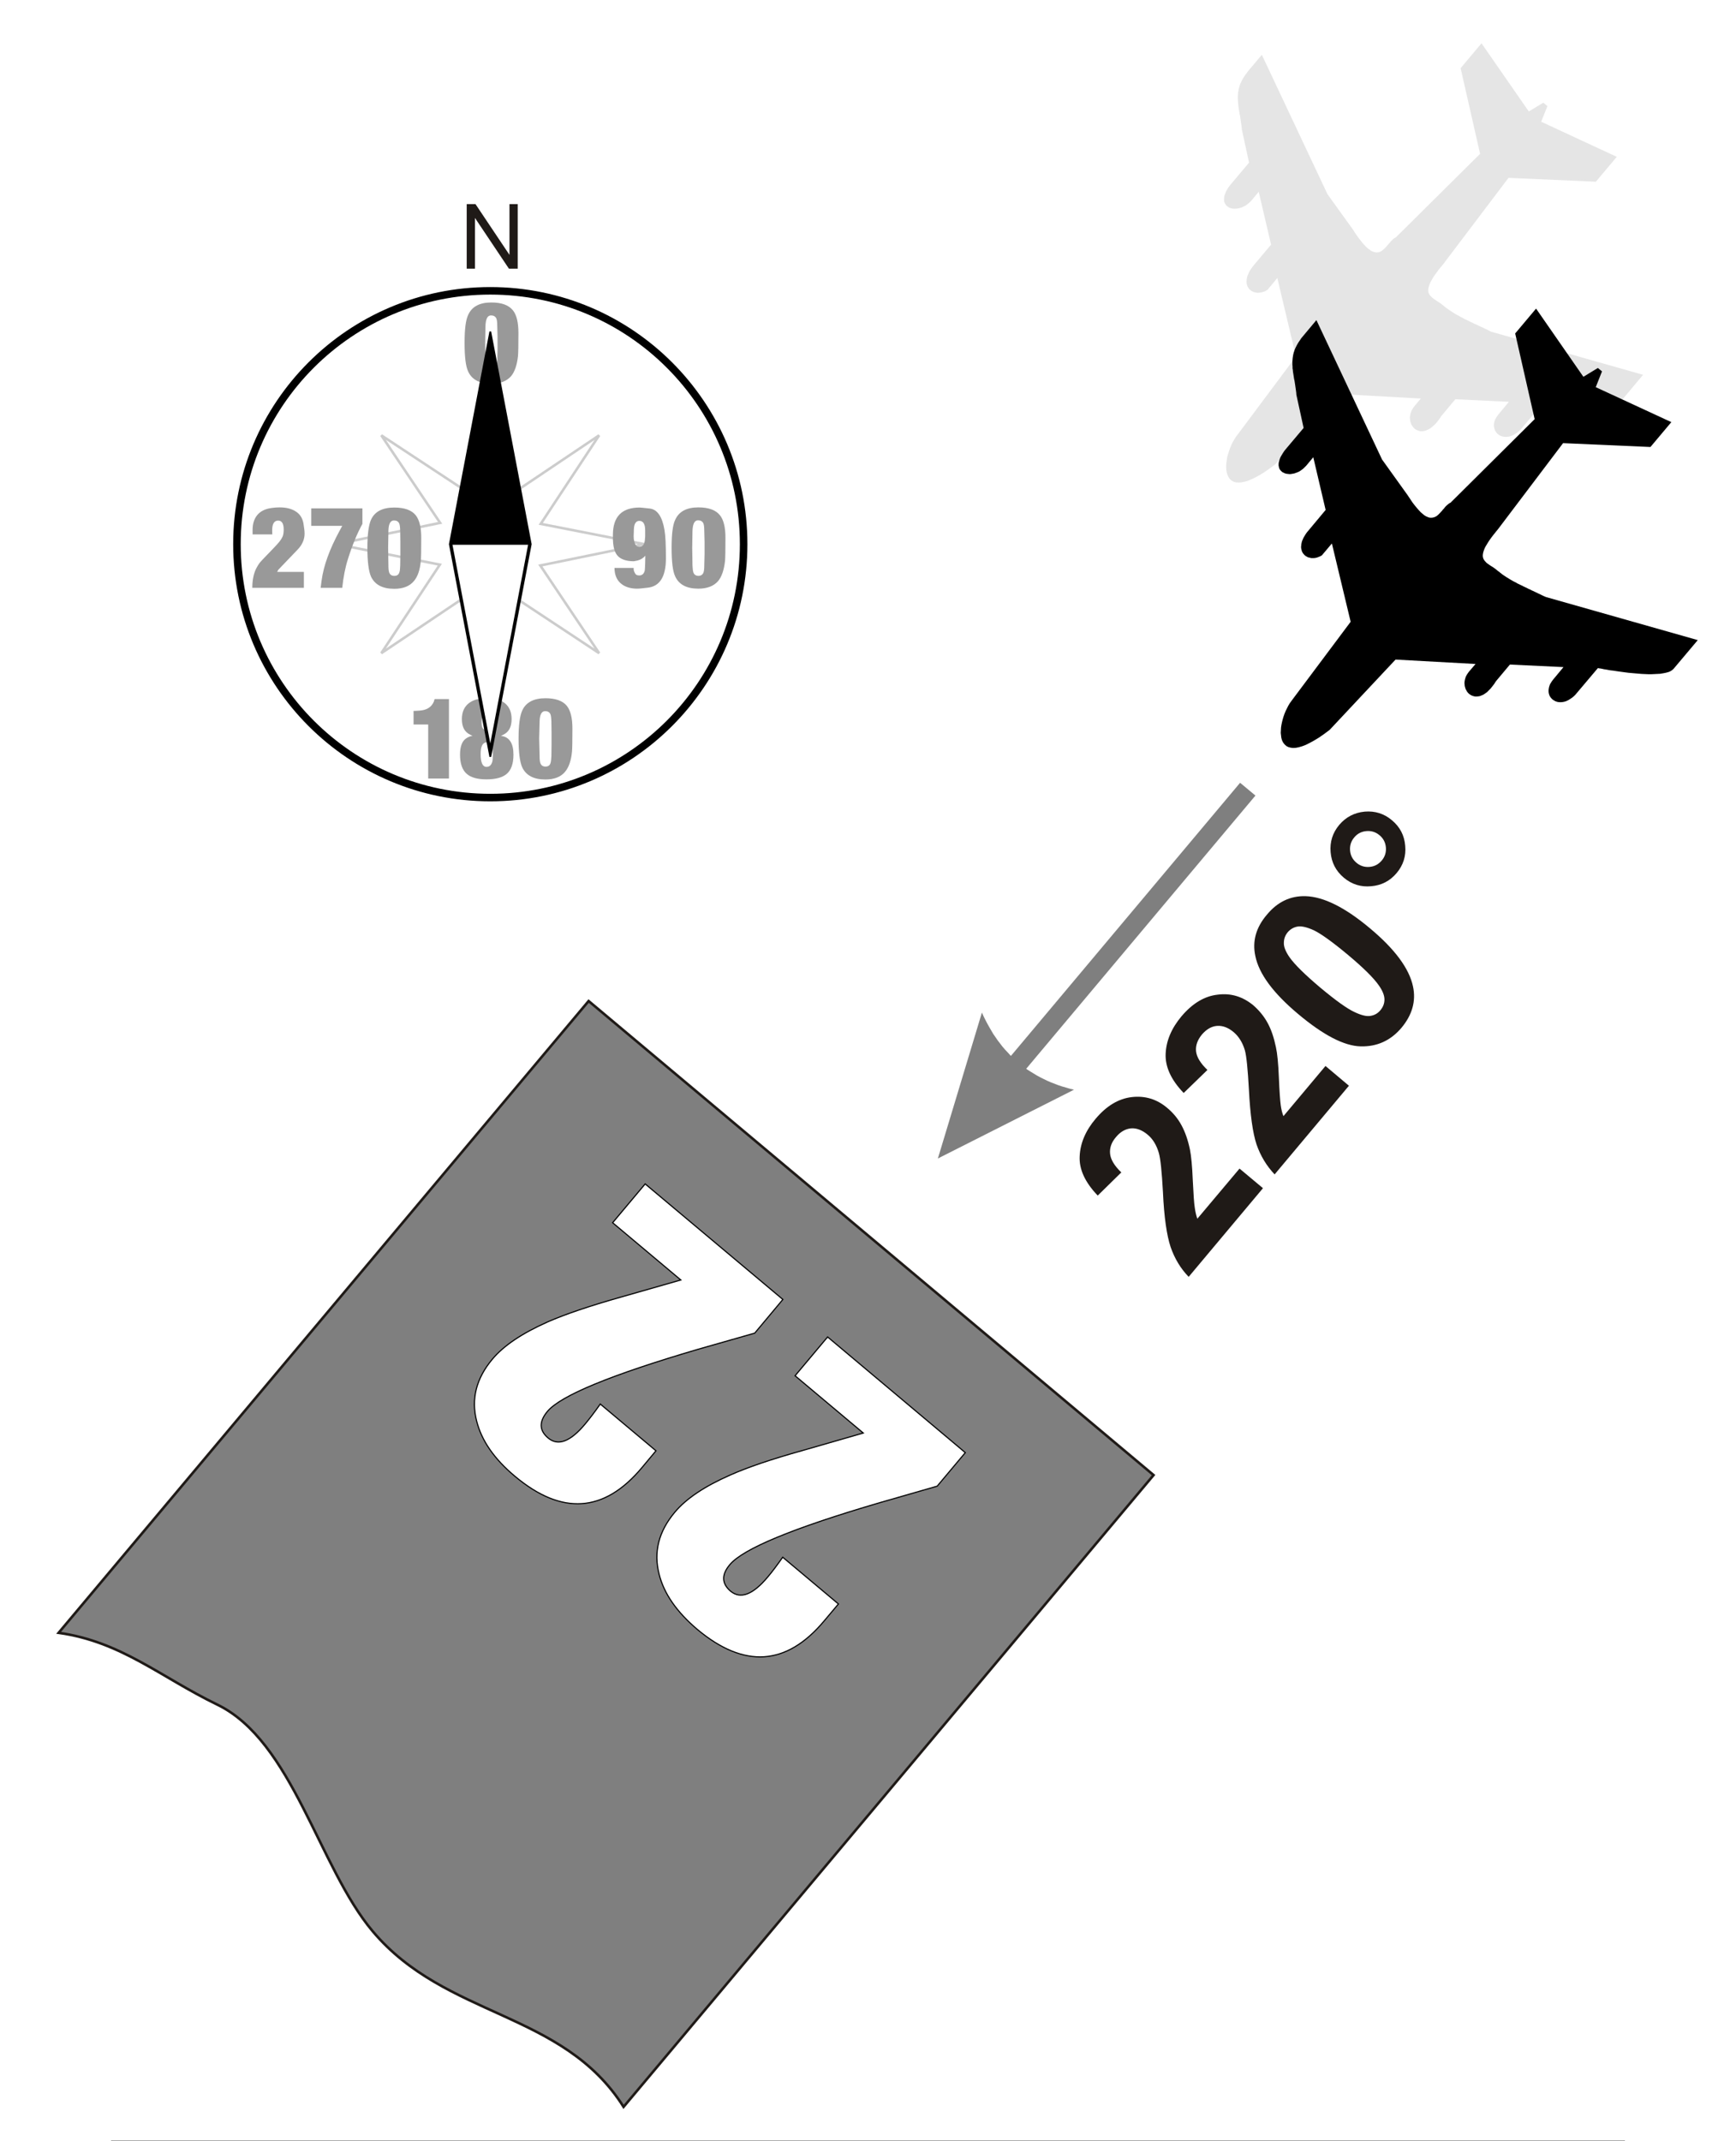 <?xml version="1.0" encoding="UTF-8" standalone="no"?>
<!-- Creator: CorelDRAW -->
<svg
   xmlns:dc="http://purl.org/dc/elements/1.1/"
   xmlns:cc="http://creativecommons.org/ns#"
   xmlns:rdf="http://www.w3.org/1999/02/22-rdf-syntax-ns#"
   xmlns:svg="http://www.w3.org/2000/svg"
   xmlns="http://www.w3.org/2000/svg"
   xmlns:sodipodi="http://sodipodi.sourceforge.net/DTD/sodipodi-0.dtd"
   xmlns:inkscape="http://www.inkscape.org/namespaces/inkscape"
   xml:space="preserve"
   width="600"
   height="740"
   style="fill-rule:evenodd"
   viewBox="0 0 21 29.7"
   id="svg2"
   sodipodi:version="0.32"
   inkscape:version="0.46"
   sodipodi:docname="rwy22b.svg"
   inkscape:output_extension="org.inkscape.output.svg.inkscape"
   version="1.0"><rect x="0" y="0" width="21" height="29.7" fill="#333333" stroke="none"/><sodipodi:namedview
   inkscape:window-height="480"
   inkscape:window-width="640"
   inkscape:pageshadow="2"
   inkscape:pageopacity="0.0"
   guidetolerance="10.0"
   gridtolerance="10.0"
   objecttolerance="10.0"
   borderopacity="1.0"
   bordercolor="#666666"
   pagecolor="#ffffff"
   id="base"
   showgrid="false"
   inkscape:zoom="0.86534806"
   inkscape:cx="216.40286"
   inkscape:cy="605.59778"
   inkscape:current-layer="svg2" />
 <defs
   id="defs4"><inkscape:perspective
   sodipodi:type="inkscape:persp3d"
   inkscape:vp_x="0 : 526.18109 : 1"
   inkscape:vp_y="0 : 1000 : 0"
   inkscape:vp_z="744.09448 : 526.18109 : 1"
   inkscape:persp3d-origin="372.04724 : 350.78739 : 1"
   id="perspective77" />
  <style
   type="text/css"
   id="style6">
   
    .str2 {stroke:black;stroke-width:0.008}
    .str1 {stroke:#1F1A17;stroke-width:0.018}
    .str4 {stroke:#CCCCCC;stroke-width:0.018}
    .str0 {stroke:white;stroke-width:0.018}
    .str3 {stroke:black;stroke-width:0.053}
    .str5 {stroke:black;stroke-width:0.071}
    .fil8 {fill:none}
    .fil7 {fill:none;fill-rule:nonzero}
    .fil10 {fill:black}
    .fil5 {fill:#7F7F7F}
    .fil0 {fill:white}
    .fil4 {fill:#1F1A17;fill-rule:nonzero}
    .fil2 {fill:black;fill-rule:nonzero}
    .fil3 {fill:#7F7F7F;fill-rule:nonzero}
    .fil9 {fill:#999999;fill-rule:nonzero}
    .fil1 {fill:#E5E5E5;fill-rule:nonzero}
    .fil6 {fill:white;fill-rule:nonzero}
   
  </style>
 </defs>
 <g
   id="Layer_x0020_1"
   transform="matrix(1.971,0,0,1.971,-10.805,-4.128)">
  <rect
   class="fil0 str0"
   x="4.707"
   y="2.1"
   width="12.197"
   height="15.05"
   id="rect10"
   style="fill:#ffffff;stroke:#ffffff;stroke-width:0.018" />
  <g
   id="_67560440">
   <g
   id="g13">
    <g
   id="g15">
     <path
   id="_67375688"
   class="fil1"
   d="M 15.591,2.841 L 15.547,2.951 L 16.079,3.198 L 15.932,3.373 L 15.317,3.346 L 14.861,3.949 L 14.844,3.97 L 14.828,3.989 L 14.814,4.008 L 14.802,4.025 L 14.791,4.04 L 14.782,4.055 L 14.774,4.069 L 14.767,4.082 L 14.762,4.094 L 14.758,4.105 L 14.755,4.115 L 14.753,4.124 L 14.752,4.133 L 14.752,4.141 L 14.753,4.149 L 14.755,4.156 L 14.758,4.163 L 14.762,4.169 L 14.766,4.175 L 14.771,4.18 L 14.776,4.185 L 14.782,4.191 L 14.789,4.196 L 14.796,4.201 L 14.803,4.206 L 14.811,4.211 L 14.818,4.216 L 14.826,4.221 L 14.835,4.227 L 14.843,4.233 L 14.851,4.239 L 14.859,4.245 L 14.859,4.245 L 14.867,4.252 L 14.876,4.259 L 14.884,4.265 L 14.893,4.271 L 14.901,4.277 L 14.91,4.283 L 14.919,4.289 L 14.929,4.295 L 14.938,4.301 L 14.947,4.306 L 14.957,4.312 L 14.967,4.317 L 14.977,4.323 L 14.987,4.328 L 14.997,4.333 L 15.007,4.339 L 15.018,4.344 L 15.029,4.349 L 15.039,4.354 L 15.05,4.36 L 15.062,4.365 L 15.073,4.371 L 15.085,4.376 L 15.096,4.381 L 15.108,4.387 L 15.12,4.393 L 15.132,4.398 L 15.145,4.404 L 15.157,4.41 L 15.17,4.416 L 15.183,4.423 L 15.196,4.429 L 15.196,4.429 L 16.264,4.732 L 16.094,4.935 L 16.086,4.942 L 16.076,4.949 L 16.064,4.955 L 16.05,4.959 L 16.035,4.963 L 16.018,4.966 L 16,4.969 L 15.98,4.97 L 15.96,4.971 L 15.938,4.972 L 15.916,4.972 L 15.893,4.971 L 15.87,4.97 L 15.847,4.968 L 15.824,4.966 L 15.8,4.964 L 15.777,4.962 L 15.755,4.959 L 15.732,4.956 L 15.711,4.953 L 15.69,4.95 L 15.67,4.947 L 15.652,4.944 L 15.634,4.942 L 15.619,4.939 L 15.604,4.936 L 15.592,4.934 L 15.581,4.932 L 15.573,4.931 L 15.567,4.929 L 15.563,4.929 L 15.561,4.928 L 15.561,4.928 L 15.415,5.103 L 15.404,5.116 L 15.392,5.127 L 15.381,5.137 L 15.369,5.145 L 15.358,5.152 L 15.346,5.158 L 15.335,5.162 L 15.324,5.166 L 15.313,5.168 L 15.303,5.169 L 15.292,5.169 L 15.283,5.168 L 15.273,5.166 L 15.265,5.163 L 15.256,5.159 L 15.249,5.154 L 15.242,5.149 L 15.235,5.143 L 15.23,5.136 L 15.225,5.129 L 15.221,5.121 L 15.218,5.112 L 15.216,5.103 L 15.214,5.094 L 15.214,5.084 L 15.215,5.074 L 15.217,5.064 L 15.22,5.054 L 15.225,5.043 L 15.231,5.032 L 15.238,5.022 L 15.246,5.011 L 15.246,5.011 L 15.32,4.922 L 14.943,4.904 L 14.845,5.021 L 14.832,5.04 L 14.819,5.058 L 14.806,5.074 L 14.793,5.087 L 14.78,5.098 L 14.768,5.108 L 14.755,5.115 L 14.743,5.121 L 14.732,5.125 L 14.72,5.128 L 14.709,5.129 L 14.698,5.129 L 14.688,5.127 L 14.679,5.124 L 14.67,5.12 L 14.661,5.115 L 14.654,5.109 L 14.647,5.102 L 14.641,5.094 L 14.635,5.085 L 14.631,5.076 L 14.628,5.066 L 14.625,5.056 L 14.624,5.045 L 14.623,5.034 L 14.624,5.023 L 14.626,5.011 L 14.629,5 L 14.633,4.988 L 14.639,4.977 L 14.646,4.965 L 14.654,4.954 L 14.654,4.954 L 14.7,4.899 L 14.138,4.868 L 13.673,5.364 L 13.635,5.392 L 13.599,5.417 L 13.565,5.438 L 13.534,5.455 L 13.506,5.468 L 13.48,5.479 L 13.457,5.485 L 13.435,5.489 L 13.416,5.49 L 13.399,5.489 L 13.384,5.485 L 13.371,5.478 L 13.36,5.47 L 13.351,5.459 L 13.344,5.447 L 13.338,5.433 L 13.334,5.418 L 13.331,5.402 L 13.33,5.384 L 13.33,5.366 L 13.332,5.347 L 13.335,5.328 L 13.338,5.308 L 13.344,5.288 L 13.35,5.269 L 13.357,5.249 L 13.365,5.23 L 13.373,5.211 L 13.383,5.194 L 13.393,5.177 L 13.404,5.161 L 13.415,5.147 L 13.415,5.147 L 13.821,4.603 L 13.69,4.051 L 13.62,4.135 L 13.61,4.14 L 13.601,4.145 L 13.591,4.148 L 13.582,4.151 L 13.572,4.153 L 13.563,4.154 L 13.554,4.155 L 13.545,4.154 L 13.537,4.153 L 13.529,4.151 L 13.521,4.148 L 13.514,4.145 L 13.507,4.141 L 13.5,4.136 L 13.495,4.131 L 13.489,4.125 L 13.485,4.118 L 13.481,4.111 L 13.478,4.103 L 13.475,4.095 L 13.474,4.086 L 13.473,4.077 L 13.474,4.067 L 13.475,4.057 L 13.477,4.046 L 13.48,4.035 L 13.485,4.024 L 13.49,4.012 L 13.497,3.999 L 13.505,3.987 L 13.514,3.974 L 13.524,3.961 L 13.524,3.961 L 13.646,3.816 L 13.559,3.444 L 13.51,3.503 L 13.5,3.514 L 13.49,3.523 L 13.48,3.531 L 13.47,3.539 L 13.459,3.545 L 13.448,3.55 L 13.437,3.555 L 13.426,3.558 L 13.415,3.561 L 13.404,3.562 L 13.394,3.563 L 13.383,3.563 L 13.374,3.562 L 13.364,3.56 L 13.356,3.557 L 13.347,3.553 L 13.34,3.548 L 13.333,3.543 L 13.328,3.536 L 13.323,3.529 L 13.319,3.521 L 13.316,3.513 L 13.315,3.503 L 13.315,3.493 L 13.316,3.482 L 13.318,3.47 L 13.323,3.458 L 13.328,3.444 L 13.335,3.431 L 13.344,3.416 L 13.355,3.401 L 13.368,3.385 L 13.368,3.385 L 13.491,3.239 L 13.44,3.004 L 13.439,2.989 L 13.437,2.975 L 13.435,2.961 L 13.433,2.947 L 13.431,2.933 L 13.429,2.919 L 13.427,2.906 L 13.424,2.893 L 13.422,2.88 L 13.42,2.868 L 13.418,2.855 L 13.416,2.843 L 13.415,2.83 L 13.414,2.818 L 13.413,2.806 L 13.412,2.794 L 13.412,2.782 L 13.412,2.77 L 13.413,2.758 L 13.414,2.746 L 13.416,2.734 L 13.418,2.722 L 13.421,2.71 L 13.425,2.697 L 13.429,2.685 L 13.435,2.673 L 13.441,2.66 L 13.448,2.647 L 13.456,2.634 L 13.465,2.621 L 13.475,2.608 L 13.485,2.594 L 13.485,2.594 L 13.581,2.48 L 14.043,3.461 L 14.223,3.711 L 14.24,3.738 L 14.257,3.762 L 14.273,3.783 L 14.288,3.802 L 14.302,3.818 L 14.315,3.832 L 14.328,3.843 L 14.34,3.852 L 14.351,3.86 L 14.362,3.865 L 14.372,3.868 L 14.382,3.87 L 14.391,3.871 L 14.4,3.87 L 14.408,3.868 L 14.416,3.865 L 14.424,3.86 L 14.431,3.855 L 14.438,3.849 L 14.445,3.843 L 14.452,3.836 L 14.458,3.829 L 14.465,3.821 L 14.471,3.814 L 14.478,3.806 L 14.484,3.799 L 14.49,3.792 L 14.497,3.785 L 14.503,3.779 L 14.51,3.773 L 14.517,3.769 L 14.524,3.765 L 14.524,3.765 L 15.117,3.177 L 14.98,2.574 L 15.127,2.399 L 15.46,2.879 L 15.562,2.817 L 15.591,2.841 L 15.591,2.841 z M 14.494,4.336 L 14.493,4.338 L 14.276,4.157 L 14.278,4.155 L 14.494,4.336 z"
   style="fill:#e5e5e5;fill-rule:nonzero" />
    </g>
    <g
   id="g18">
     <path
   id="_67380000"
   class="fil2"
   d="M 15.975,4.708 L 15.931,4.819 L 16.463,5.065 L 16.316,5.24 L 15.701,5.213 L 15.245,5.816 L 15.228,5.837 L 15.212,5.857 L 15.198,5.875 L 15.186,5.892 L 15.175,5.908 L 15.166,5.923 L 15.158,5.936 L 15.151,5.949 L 15.146,5.961 L 15.142,5.972 L 15.139,5.982 L 15.137,5.992 L 15.136,6 L 15.136,6.009 L 15.137,6.016 L 15.139,6.023 L 15.142,6.03 L 15.146,6.036 L 15.15,6.042 L 15.155,6.047 L 15.16,6.053 L 15.166,6.058 L 15.173,6.063 L 15.18,6.068 L 15.187,6.073 L 15.195,6.078 L 15.203,6.083 L 15.211,6.088 L 15.219,6.094 L 15.227,6.1 L 15.235,6.106 L 15.243,6.113 L 15.243,6.113 L 15.252,6.119 L 15.26,6.126 L 15.268,6.132 L 15.277,6.139 L 15.286,6.145 L 15.295,6.151 L 15.304,6.157 L 15.313,6.162 L 15.322,6.168 L 15.332,6.174 L 15.341,6.179 L 15.351,6.185 L 15.361,6.19 L 15.371,6.195 L 15.381,6.201 L 15.392,6.206 L 15.402,6.211 L 15.413,6.216 L 15.424,6.222 L 15.435,6.227 L 15.446,6.232 L 15.457,6.238 L 15.469,6.243 L 15.48,6.249 L 15.492,6.254 L 15.504,6.26 L 15.517,6.266 L 15.529,6.272 L 15.542,6.278 L 15.554,6.284 L 15.567,6.29 L 15.581,6.296 L 15.581,6.296 L 16.649,6.599 L 16.478,6.802 L 16.47,6.809 L 16.46,6.816 L 16.448,6.822 L 16.435,6.826 L 16.419,6.83 L 16.402,6.833 L 16.384,6.836 L 16.364,6.837 L 16.344,6.838 L 16.323,6.839 L 16.3,6.839 L 16.278,6.838 L 16.255,6.837 L 16.231,6.835 L 16.208,6.833 L 16.185,6.831 L 16.162,6.829 L 16.139,6.826 L 16.117,6.823 L 16.095,6.82 L 16.074,6.817 L 16.055,6.814 L 16.036,6.812 L 16.019,6.809 L 16.003,6.806 L 15.989,6.804 L 15.976,6.801 L 15.966,6.799 L 15.957,6.798 L 15.951,6.797 L 15.947,6.796 L 15.946,6.796 L 15.946,6.796 L 15.799,6.97 L 15.788,6.983 L 15.777,6.994 L 15.765,7.004 L 15.753,7.012 L 15.742,7.019 L 15.731,7.025 L 15.719,7.03 L 15.708,7.033 L 15.697,7.035 L 15.687,7.036 L 15.677,7.036 L 15.667,7.035 L 15.658,7.033 L 15.649,7.03 L 15.641,7.026 L 15.633,7.021 L 15.626,7.016 L 15.62,7.01 L 15.614,7.003 L 15.609,6.996 L 15.605,6.988 L 15.602,6.979 L 15.6,6.971 L 15.599,6.961 L 15.599,6.952 L 15.6,6.942 L 15.602,6.931 L 15.605,6.921 L 15.609,6.91 L 15.615,6.9 L 15.622,6.889 L 15.63,6.878 L 15.63,6.878 L 15.704,6.789 L 15.327,6.771 L 15.229,6.888 L 15.216,6.908 L 15.203,6.925 L 15.19,6.941 L 15.177,6.954 L 15.165,6.966 L 15.152,6.975 L 15.14,6.983 L 15.128,6.988 L 15.116,6.993 L 15.104,6.995 L 15.093,6.996 L 15.083,6.996 L 15.073,6.994 L 15.063,6.991 L 15.054,6.987 L 15.046,6.982 L 15.038,6.976 L 15.031,6.969 L 15.025,6.961 L 15.02,6.952 L 15.015,6.943 L 15.012,6.933 L 15.009,6.923 L 15.008,6.912 L 15.007,6.901 L 15.008,6.89 L 15.01,6.878 L 15.013,6.867 L 15.017,6.855 L 15.023,6.844 L 15.03,6.833 L 15.038,6.822 L 15.038,6.822 L 15.085,6.767 L 14.522,6.736 L 14.058,7.231 L 14.019,7.26 L 13.983,7.285 L 13.95,7.305 L 13.919,7.322 L 13.891,7.336 L 13.865,7.346 L 13.841,7.353 L 13.82,7.357 L 13.801,7.358 L 13.784,7.356 L 13.769,7.352 L 13.756,7.346 L 13.745,7.337 L 13.736,7.327 L 13.728,7.315 L 13.722,7.301 L 13.718,7.286 L 13.716,7.269 L 13.714,7.252 L 13.715,7.234 L 13.716,7.215 L 13.719,7.195 L 13.723,7.176 L 13.728,7.156 L 13.734,7.136 L 13.741,7.116 L 13.749,7.097 L 13.758,7.079 L 13.767,7.061 L 13.777,7.044 L 13.788,7.029 L 13.799,7.014 L 13.799,7.014 L 14.206,6.47 L 14.074,5.919 L 14.004,6.002 L 13.994,6.008 L 13.985,6.012 L 13.975,6.016 L 13.966,6.019 L 13.956,6.021 L 13.947,6.022 L 13.938,6.022 L 13.929,6.022 L 13.921,6.02 L 13.913,6.018 L 13.905,6.016 L 13.898,6.012 L 13.891,6.008 L 13.885,6.004 L 13.879,5.998 L 13.874,5.992 L 13.869,5.986 L 13.865,5.978 L 13.862,5.971 L 13.86,5.962 L 13.858,5.954 L 13.857,5.944 L 13.858,5.934 L 13.859,5.924 L 13.861,5.914 L 13.864,5.902 L 13.869,5.891 L 13.874,5.879 L 13.881,5.867 L 13.889,5.854 L 13.898,5.841 L 13.909,5.828 L 13.909,5.828 L 14.03,5.683 L 13.943,5.312 L 13.894,5.371 L 13.884,5.381 L 13.874,5.391 L 13.864,5.399 L 13.854,5.406 L 13.843,5.413 L 13.832,5.418 L 13.821,5.422 L 13.81,5.426 L 13.799,5.428 L 13.788,5.43 L 13.778,5.431 L 13.768,5.43 L 13.758,5.429 L 13.748,5.427 L 13.74,5.424 L 13.732,5.42 L 13.724,5.416 L 13.718,5.41 L 13.712,5.404 L 13.707,5.397 L 13.703,5.389 L 13.701,5.38 L 13.699,5.371 L 13.699,5.36 L 13.7,5.349 L 13.703,5.338 L 13.707,5.325 L 13.712,5.312 L 13.72,5.298 L 13.729,5.283 L 13.739,5.268 L 13.752,5.252 L 13.752,5.252 L 13.875,5.106 L 13.824,4.872 L 13.823,4.857 L 13.821,4.842 L 13.819,4.828 L 13.817,4.814 L 13.815,4.8 L 13.813,4.787 L 13.811,4.774 L 13.808,4.761 L 13.806,4.748 L 13.804,4.735 L 13.802,4.722 L 13.8,4.71 L 13.799,4.698 L 13.797,4.686 L 13.797,4.673 L 13.796,4.661 L 13.796,4.649 L 13.796,4.637 L 13.797,4.625 L 13.798,4.613 L 13.8,4.601 L 13.802,4.589 L 13.805,4.577 L 13.809,4.565 L 13.813,4.553 L 13.819,4.54 L 13.825,4.528 L 13.832,4.515 L 13.84,4.502 L 13.849,4.489 L 13.858,4.475 L 13.869,4.462 L 13.869,4.462 L 13.965,4.347 L 14.427,5.328 L 14.607,5.579 L 14.625,5.606 L 14.641,5.63 L 14.657,5.651 L 14.672,5.669 L 14.686,5.685 L 14.699,5.699 L 14.712,5.71 L 14.724,5.72 L 14.735,5.727 L 14.746,5.732 L 14.756,5.736 L 14.766,5.738 L 14.775,5.738 L 14.784,5.737 L 14.792,5.735 L 14.8,5.732 L 14.808,5.728 L 14.815,5.723 L 14.822,5.717 L 14.829,5.71 L 14.836,5.703 L 14.842,5.696 L 14.849,5.689 L 14.855,5.681 L 14.862,5.674 L 14.868,5.666 L 14.874,5.659 L 14.881,5.652 L 14.888,5.646 L 14.894,5.641 L 14.901,5.636 L 14.909,5.632 L 14.909,5.632 L 15.501,5.044 L 15.364,4.441 L 15.511,4.266 L 15.844,4.746 L 15.946,4.684 L 15.975,4.708 L 15.975,4.708 z M 15.038,6.012 L 14.877,6.205 L 14.661,6.024 L 14.822,5.832 L 15.038,6.012 z"
   style="fill:#000000;fill-rule:nonzero" />
    </g>
   </g>
   <g
   id="g21">
    <g
   id="g23">
     <path
   class="fil3"
   d="M 11.301,10.247 L 11.611,9.22 L 11.611,9.22 L 11.623,9.247 L 11.636,9.273 L 11.649,9.298 L 11.663,9.323 L 11.677,9.347 L 11.691,9.371 L 11.707,9.394 L 11.722,9.416 L 11.739,9.438 L 11.755,9.459 L 11.773,9.48 L 11.791,9.499 L 11.809,9.519 L 11.828,9.537 L 11.847,9.555 L 11.867,9.572 L 11.888,9.589 L 11.909,9.605 L 11.93,9.621 L 11.952,9.635 L 11.975,9.649 L 11.998,9.663 L 12.022,9.676 L 12.046,9.688 L 12.071,9.7 L 12.096,9.711 L 12.122,9.721 L 12.148,9.731 L 12.175,9.74 L 12.203,9.748 L 12.23,9.756 L 12.259,9.763 L 11.301,10.247 z M 13.536,7.693 L 11.674,9.912 L 11.566,9.822 L 13.428,7.603 L 13.536,7.693 L 13.536,7.693 z"
   id="path25"
   style="fill:#7f7f7f;fill-rule:nonzero" />
    </g>
    <path
   class="fil4"
   d="M 13.424,10.318 L 13.589,10.456 L 13.066,11.08 C 13.009,11.021 12.967,10.951 12.939,10.87 C 12.912,10.789 12.893,10.661 12.885,10.483 C 12.877,10.34 12.868,10.249 12.856,10.208 C 12.84,10.153 12.814,10.11 12.778,10.08 C 12.739,10.047 12.699,10.032 12.66,10.035 C 12.621,10.039 12.585,10.059 12.554,10.097 C 12.522,10.134 12.509,10.173 12.513,10.214 C 12.517,10.254 12.543,10.298 12.592,10.345 L 12.426,10.508 C 12.337,10.415 12.294,10.323 12.299,10.231 C 12.303,10.14 12.34,10.052 12.41,9.969 C 12.487,9.877 12.572,9.826 12.665,9.815 C 12.758,9.804 12.842,9.829 12.915,9.891 C 12.957,9.926 12.991,9.967 13.016,10.014 C 13.041,10.06 13.061,10.117 13.075,10.184 C 13.084,10.229 13.091,10.301 13.095,10.4 C 13.1,10.5 13.104,10.564 13.109,10.593 C 13.113,10.622 13.119,10.648 13.127,10.671 L 13.424,10.318 L 13.424,10.318 z"
   id="path27"
   style="fill:#1f1a17;fill-rule:nonzero" />
    <path
   id="1"
   class="fil4"
   d="M 14.029,9.596 L 14.194,9.735 L 13.671,10.359 C 13.614,10.299 13.572,10.229 13.544,10.149 C 13.517,10.068 13.499,9.939 13.49,9.762 C 13.482,9.619 13.473,9.527 13.462,9.487 C 13.446,9.432 13.419,9.389 13.384,9.359 C 13.344,9.325 13.305,9.311 13.265,9.314 C 13.226,9.317 13.191,9.338 13.159,9.375 C 13.128,9.413 13.114,9.452 13.118,9.492 C 13.122,9.533 13.149,9.577 13.198,9.624 L 13.031,9.786 C 12.942,9.694 12.9,9.601 12.904,9.51 C 12.908,9.418 12.945,9.331 13.015,9.247 C 13.092,9.156 13.177,9.104 13.271,9.094 C 13.364,9.082 13.447,9.108 13.521,9.169 C 13.562,9.205 13.596,9.246 13.621,9.292 C 13.647,9.339 13.666,9.396 13.68,9.463 C 13.69,9.508 13.697,9.579 13.701,9.679 C 13.705,9.778 13.71,9.843 13.714,9.872 C 13.718,9.901 13.724,9.927 13.733,9.949 L 14.029,9.596 L 14.029,9.596 z"
   style="fill:#1f1a17;fill-rule:nonzero" />
    <path
   id="12"
   class="fil4"
   d="M 13.616,8.532 C 13.691,8.441 13.782,8.398 13.889,8.401 C 14.016,8.405 14.167,8.48 14.343,8.628 C 14.519,8.775 14.619,8.912 14.645,9.037 C 14.667,9.14 14.639,9.237 14.564,9.327 C 14.488,9.417 14.392,9.461 14.276,9.458 C 14.16,9.455 14.013,9.379 13.835,9.229 C 13.661,9.083 13.56,8.947 13.535,8.821 C 13.513,8.718 13.54,8.621 13.616,8.532 z M 13.763,8.655 C 13.745,8.677 13.736,8.702 13.736,8.73 C 13.735,8.758 13.749,8.792 13.776,8.831 C 13.812,8.882 13.884,8.953 13.993,9.045 C 14.102,9.136 14.182,9.193 14.232,9.216 C 14.282,9.24 14.321,9.249 14.348,9.243 C 14.376,9.238 14.398,9.225 14.416,9.203 C 14.434,9.181 14.444,9.157 14.444,9.128 C 14.444,9.1 14.431,9.066 14.403,9.027 C 14.368,8.977 14.296,8.905 14.187,8.814 C 14.078,8.723 13.998,8.666 13.949,8.642 C 13.899,8.619 13.86,8.61 13.832,8.615 C 13.804,8.62 13.781,8.634 13.763,8.655 L 13.763,8.655 z"
   style="fill:#1f1a17;fill-rule:nonzero" />
    <path
   id="123"
   class="fil4"
   d="M 14.158,8.271 C 14.102,8.224 14.071,8.164 14.065,8.091 C 14.059,8.019 14.079,7.955 14.126,7.899 C 14.173,7.844 14.232,7.813 14.305,7.806 C 14.377,7.8 14.442,7.82 14.497,7.867 C 14.553,7.914 14.584,7.973 14.59,8.046 C 14.597,8.119 14.576,8.183 14.53,8.238 C 14.483,8.294 14.423,8.325 14.351,8.331 C 14.278,8.338 14.214,8.318 14.158,8.271 L 14.158,8.271 z M 14.247,8.166 C 14.273,8.188 14.304,8.198 14.339,8.195 C 14.374,8.192 14.402,8.177 14.425,8.15 C 14.447,8.124 14.457,8.093 14.454,8.058 C 14.451,8.023 14.436,7.994 14.409,7.972 C 14.383,7.95 14.352,7.94 14.317,7.943 C 14.282,7.946 14.253,7.961 14.231,7.988 C 14.209,8.014 14.199,8.045 14.202,8.08 C 14.205,8.115 14.22,8.143 14.247,8.166 L 14.247,8.166 z"
   style="fill:#1f1a17;fill-rule:nonzero" />
   </g>
   <g
   id="g32">
    <path
   class="fil5 str1"
   d="M 9.089,16.921 L 12.819,12.475 L 8.843,9.139 L 5.113,13.585 C 5.554,13.647 5.829,13.896 6.229,14.09 C 6.76,14.347 6.943,15.234 7.323,15.685 C 7.839,16.298 8.661,16.244 9.089,16.921 L 9.089,16.921 z"
   id="path34"
   style="fill:#7f7f7f;stroke:#1f1a17;stroke-width:0.018" />
    <path
   class="fil6"
   d="M 11.296,12.553 L 10.896,12.668 C 10.284,12.847 9.931,12.993 9.837,13.105 C 9.777,13.176 9.779,13.238 9.842,13.292 C 9.912,13.35 9.999,13.317 10.103,13.193 C 10.133,13.158 10.168,13.111 10.209,13.053 L 10.601,13.382 L 10.5,13.502 C 10.235,13.818 9.938,13.837 9.608,13.561 C 9.463,13.438 9.373,13.309 9.339,13.172 C 9.299,13.017 9.336,12.872 9.449,12.737 C 9.529,12.641 9.659,12.554 9.839,12.475 C 9.96,12.421 10.13,12.363 10.349,12.302 L 10.776,12.179 L 10.296,11.776 L 10.525,11.503 L 11.494,12.317 L 11.296,12.553 L 11.296,12.553 z"
   id="path36"
   style="fill:#ffffff;fill-rule:nonzero" />
    <path
   id="path38"
   class="fil6"
   d="M 10.012,11.476 L 9.612,11.59 C 9,11.77 8.647,11.915 8.553,12.027 C 8.493,12.099 8.495,12.161 8.558,12.214 C 8.628,12.273 8.715,12.24 8.819,12.115 C 8.848,12.08 8.884,12.034 8.925,11.975 L 9.317,12.304 L 9.216,12.425 C 8.951,12.74 8.654,12.76 8.324,12.483 C 8.178,12.361 8.089,12.231 8.055,12.095 C 8.015,11.94 8.052,11.795 8.165,11.66 C 8.245,11.564 8.375,11.477 8.555,11.397 C 8.676,11.344 8.846,11.286 9.065,11.224 L 9.492,11.102 L 9.012,10.699 L 9.241,10.426 L 10.21,11.239 L 10.012,11.476 L 10.012,11.476 z"
   style="fill:#ffffff;fill-rule:nonzero" />
    <path
   id="path40"
   class="fil7 str2"
   d="M 11.296,12.553 L 10.896,12.668 C 10.284,12.847 9.931,12.993 9.837,13.105 C 9.777,13.176 9.779,13.238 9.842,13.292 C 9.912,13.35 9.999,13.317 10.103,13.193 C 10.133,13.158 10.168,13.111 10.209,13.053 L 10.601,13.382 L 10.5,13.502 C 10.235,13.818 9.938,13.837 9.608,13.561 C 9.463,13.438 9.373,13.309 9.339,13.172 C 9.299,13.017 9.336,12.872 9.449,12.737 C 9.529,12.641 9.659,12.554 9.839,12.475 C 9.96,12.421 10.13,12.363 10.349,12.302 L 10.776,12.179 L 10.296,11.776 L 10.525,11.503 L 11.494,12.317 L 11.296,12.553 L 11.296,12.553 z"
   style="fill:none;fill-rule:nonzero;stroke:#000000;stroke-width:0.008" />
    <path
   id="path42"
   class="fil7 str2"
   d="M 10.012,11.476 L 9.612,11.59 C 9,11.77 8.647,11.915 8.553,12.027 C 8.493,12.099 8.495,12.161 8.558,12.214 C 8.628,12.273 8.715,12.24 8.819,12.115 C 8.848,12.08 8.884,12.034 8.925,11.975 L 9.317,12.304 L 9.216,12.425 C 8.951,12.74 8.654,12.76 8.324,12.483 C 8.178,12.361 8.089,12.231 8.055,12.095 C 8.015,11.94 8.052,11.795 8.165,11.66 C 8.245,11.564 8.375,11.477 8.555,11.397 C 8.676,11.344 8.846,11.286 9.065,11.224 L 9.492,11.102 L 9.012,10.699 L 9.241,10.426 L 10.21,11.239 L 10.012,11.476 L 10.012,11.476 z"
   style="fill:none;fill-rule:nonzero;stroke:#000000;stroke-width:0.008" />
   </g>
  </g>
  <g
   id="g44">
   <circle
   class="fil8 str3"
   cx="8.151"
   cy="5.924"
   r="1.783"
   id="circle46"
   sodipodi:cx="8.1508703"
   sodipodi:cy="5.92419"
   sodipodi:rx="1.78321"
   sodipodi:ry="1.78321"
   style="fill:none;stroke:#000000;stroke-width:0.053" />
   <polygon
   class="fil8 str4"
   points="8.151,4.84 8.301,5.572 8.917,5.158 8.506,5.781 9.235,5.924 8.503,6.074 8.917,6.691 8.294,6.279 8.151,7.008 8.001,6.277 7.384,6.691 7.796,6.068 7.067,5.924 7.798,5.774 7.384,5.158 8.008,5.569 8.151,4.84 "
   id="polygon48"
   style="fill:none;stroke:#cccccc;stroke-width:0.018" />
   <path
   class="fil9"
   d="M 7.97,4.508 C 7.97,4.412 7.978,4.345 7.996,4.309 C 8.022,4.252 8.076,4.223 8.158,4.223 C 8.23,4.223 8.28,4.241 8.31,4.278 C 8.336,4.31 8.349,4.363 8.349,4.437 C 8.349,4.524 8.348,4.578 8.346,4.6 C 8.339,4.663 8.323,4.711 8.297,4.742 C 8.266,4.777 8.22,4.795 8.158,4.795 C 8.076,4.795 8.021,4.766 7.995,4.708 C 7.978,4.672 7.97,4.605 7.97,4.508 L 7.97,4.508 z M 8.115,4.507 L 8.117,4.631 C 8.118,4.654 8.12,4.67 8.123,4.68 C 8.129,4.696 8.141,4.704 8.159,4.704 C 8.177,4.704 8.189,4.696 8.195,4.68 C 8.198,4.67 8.2,4.654 8.2,4.631 L 8.202,4.553 L 8.202,4.465 L 8.2,4.388 C 8.2,4.36 8.197,4.342 8.193,4.334 C 8.186,4.321 8.174,4.314 8.156,4.314 C 8.131,4.314 8.119,4.339 8.117,4.388 L 8.115,4.507 L 8.115,4.507 z"
   id="path50"
   style="fill:#999999;fill-rule:nonzero" />
   <path
   class="fil9"
   d="M 9.025,6.091 L 9.16,6.091 L 9.16,6.1 C 9.16,6.109 9.164,6.119 9.171,6.131 C 9.176,6.14 9.185,6.144 9.199,6.144 C 9.219,6.144 9.232,6.133 9.238,6.11 C 9.239,6.104 9.24,6.087 9.241,6.058 L 9.242,6.005 C 9.229,6.021 9.21,6.033 9.187,6.039 L 9.161,6.044 C 9.106,6.044 9.067,6.03 9.044,6.002 C 9.024,5.977 9.014,5.936 9.014,5.88 L 9.014,5.858 C 9.014,5.73 9.077,5.666 9.202,5.666 C 9.205,5.666 9.229,5.668 9.273,5.673 C 9.326,5.679 9.361,5.729 9.377,5.824 C 9.384,5.864 9.387,5.93 9.387,6.024 C 9.387,6.151 9.345,6.22 9.26,6.23 C 9.226,6.234 9.201,6.237 9.184,6.237 C 9.14,6.237 9.104,6.226 9.077,6.206 C 9.047,6.184 9.03,6.152 9.026,6.109 L 9.025,6.091 L 9.025,6.091 z M 9.16,5.863 C 9.16,5.865 9.16,5.867 9.16,5.869 C 9.16,5.894 9.165,5.915 9.175,5.931 C 9.18,5.939 9.188,5.942 9.199,5.942 C 9.217,5.942 9.228,5.934 9.234,5.917 C 9.238,5.907 9.24,5.891 9.241,5.869 L 9.241,5.833 C 9.241,5.832 9.241,5.83 9.241,5.828 C 9.241,5.783 9.228,5.76 9.2,5.76 C 9.183,5.76 9.172,5.77 9.166,5.789 C 9.163,5.798 9.161,5.815 9.161,5.839 L 9.16,5.863 L 9.16,5.863 z"
   id="path52"
   style="fill:#999999;fill-rule:nonzero" />
   <path
   id="path54"
   class="fil9"
   d="M 9.427,5.95 C 9.427,5.854 9.435,5.787 9.453,5.751 C 9.479,5.694 9.533,5.665 9.615,5.665 C 9.687,5.665 9.737,5.683 9.767,5.72 C 9.793,5.752 9.806,5.805 9.806,5.879 C 9.806,5.966 9.805,6.021 9.803,6.042 C 9.796,6.105 9.78,6.153 9.754,6.184 C 9.723,6.219 9.677,6.237 9.615,6.237 C 9.533,6.237 9.478,6.208 9.452,6.15 C 9.435,6.114 9.427,6.047 9.427,5.95 z M 9.572,5.949 L 9.574,6.074 C 9.575,6.096 9.577,6.112 9.58,6.122 C 9.585,6.138 9.598,6.147 9.616,6.147 C 9.634,6.147 9.646,6.138 9.652,6.122 C 9.655,6.112 9.657,6.096 9.657,6.074 L 9.659,5.995 L 9.659,5.907 L 9.657,5.83 C 9.657,5.802 9.654,5.784 9.65,5.776 C 9.643,5.763 9.631,5.756 9.613,5.756 C 9.588,5.756 9.576,5.781 9.574,5.83 L 9.572,5.949 L 9.572,5.949 z"
   style="fill:#999999;fill-rule:nonzero" />
   <path
   class="fil9"
   d="M 7.611,7.193 L 7.611,7.097 L 7.625,7.097 L 7.656,7.095 C 7.705,7.091 7.738,7.07 7.754,7.031 L 7.759,7.014 L 7.86,7.014 L 7.86,7.573 L 7.714,7.573 L 7.714,7.193 L 7.611,7.193 z"
   id="path56"
   style="fill:#999999;fill-rule:nonzero" />
   <path
   id="path58"
   class="fil9"
   d="M 8.026,7.273 L 8.01,7.265 C 7.97,7.246 7.951,7.21 7.951,7.155 C 7.951,7.106 7.967,7.069 8,7.043 C 8.03,7.02 8.07,7.008 8.12,7.008 L 8.138,7.008 C 8.186,7.008 8.225,7.02 8.255,7.044 C 8.286,7.07 8.301,7.107 8.301,7.155 C 8.301,7.21 8.282,7.246 8.242,7.265 L 8.226,7.273 C 8.285,7.28 8.314,7.324 8.314,7.405 C 8.314,7.469 8.298,7.514 8.266,7.541 C 8.236,7.566 8.189,7.579 8.124,7.579 C 8.061,7.579 8.014,7.566 7.985,7.54 C 7.954,7.513 7.938,7.468 7.938,7.405 C 7.938,7.345 7.954,7.306 7.985,7.288 C 8,7.279 8.013,7.274 8.026,7.273 L 8.026,7.273 z M 8.083,7.401 C 8.083,7.461 8.097,7.491 8.124,7.491 C 8.144,7.491 8.157,7.48 8.164,7.458 C 8.168,7.446 8.169,7.427 8.169,7.401 C 8.169,7.373 8.165,7.351 8.157,7.334 C 8.152,7.324 8.142,7.319 8.126,7.319 C 8.097,7.319 8.083,7.346 8.083,7.401 z M 8.09,7.185 C 8.09,7.216 8.101,7.232 8.125,7.232 C 8.15,7.232 8.162,7.216 8.162,7.185 L 8.162,7.159 C 8.162,7.12 8.15,7.101 8.124,7.101 C 8.101,7.101 8.09,7.126 8.09,7.175 L 8.09,7.185 L 8.09,7.185 z"
   style="fill:#999999;fill-rule:nonzero" />
   <path
   id="path60"
   class="fil9"
   d="M 8.35,7.293 C 8.35,7.197 8.359,7.13 8.376,7.094 C 8.402,7.037 8.457,7.008 8.539,7.008 C 8.61,7.008 8.661,7.026 8.69,7.062 C 8.716,7.095 8.729,7.148 8.729,7.222 C 8.729,7.309 8.728,7.363 8.726,7.384 C 8.72,7.448 8.703,7.495 8.677,7.526 C 8.647,7.562 8.6,7.58 8.539,7.58 C 8.456,7.58 8.402,7.551 8.375,7.493 C 8.359,7.456 8.35,7.39 8.35,7.293 z M 8.495,7.292 L 8.498,7.416 C 8.498,7.439 8.5,7.455 8.503,7.464 C 8.509,7.481 8.521,7.489 8.54,7.489 C 8.558,7.489 8.57,7.481 8.575,7.464 C 8.578,7.455 8.58,7.439 8.581,7.416 L 8.582,7.338 L 8.582,7.249 L 8.581,7.173 C 8.58,7.145 8.578,7.127 8.573,7.118 C 8.566,7.105 8.554,7.099 8.537,7.099 C 8.512,7.099 8.499,7.123 8.498,7.173 L 8.495,7.292 L 8.495,7.292 z"
   style="fill:#999999;fill-rule:nonzero" />
   <path
   class="fil9"
   d="M 6.476,6.231 C 6.476,6.178 6.485,6.134 6.502,6.098 C 6.514,6.075 6.525,6.057 6.536,6.046 C 6.537,6.044 6.556,6.024 6.592,5.987 L 6.635,5.942 C 6.661,5.915 6.679,5.893 6.687,5.875 C 6.694,5.862 6.697,5.844 6.697,5.821 C 6.697,5.779 6.684,5.758 6.658,5.758 C 6.63,5.758 6.616,5.781 6.616,5.826 C 6.616,5.83 6.616,5.834 6.616,5.838 L 6.617,5.855 L 6.478,5.855 L 6.478,5.833 C 6.478,5.83 6.478,5.827 6.478,5.825 C 6.478,5.782 6.488,5.748 6.51,5.72 C 6.533,5.692 6.567,5.675 6.613,5.669 C 6.633,5.666 6.652,5.665 6.668,5.665 C 6.711,5.665 6.747,5.673 6.776,5.69 C 6.809,5.709 6.829,5.738 6.836,5.778 C 6.841,5.808 6.844,5.832 6.844,5.85 C 6.844,5.89 6.828,5.927 6.797,5.96 L 6.659,6.104 L 6.651,6.119 L 6.839,6.119 L 6.839,6.231 L 6.476,6.231 L 6.476,6.231 z"
   id="path62"
   style="fill:#999999;fill-rule:nonzero" />
   <path
   id="path64"
   class="fil9"
   d="M 6.891,5.795 L 6.891,5.672 L 7.251,5.672 L 7.251,5.781 C 7.213,5.85 7.179,5.933 7.149,6.029 C 7.13,6.088 7.117,6.156 7.109,6.231 L 6.957,6.231 L 6.964,6.178 C 6.978,6.076 7.019,5.961 7.089,5.832 L 7.109,5.795 L 6.891,5.795 z"
   style="fill:#999999;fill-rule:nonzero" />
   <path
   id="path66"
   class="fil9"
   d="M 7.286,5.95 C 7.286,5.854 7.295,5.788 7.312,5.751 C 7.338,5.694 7.393,5.666 7.475,5.666 C 7.546,5.666 7.597,5.684 7.626,5.72 C 7.652,5.753 7.665,5.806 7.665,5.879 C 7.665,5.967 7.664,6.021 7.662,6.042 C 7.656,6.106 7.64,6.153 7.613,6.184 C 7.583,6.22 7.537,6.238 7.475,6.238 C 7.392,6.238 7.338,6.209 7.311,6.151 C 7.295,6.114 7.286,6.047 7.286,5.95 L 7.286,5.95 z M 7.432,5.95 L 7.434,6.074 C 7.434,6.097 7.436,6.113 7.439,6.122 C 7.445,6.139 7.457,6.147 7.476,6.147 C 7.494,6.147 7.506,6.139 7.511,6.122 C 7.515,6.113 7.516,6.097 7.517,6.074 L 7.518,5.996 L 7.518,5.907 L 7.517,5.83 C 7.516,5.803 7.514,5.785 7.509,5.776 C 7.502,5.763 7.49,5.757 7.473,5.757 C 7.448,5.757 7.435,5.781 7.434,5.83 L 7.432,5.95 L 7.432,5.95 z"
   style="fill:#999999;fill-rule:nonzero" />
   <rect
   class="fil0 str5"
   transform="matrix(0.17,-0.893,0.17,0.893,7.872,5.924)"
   width="1.641"
   height="1.641"
   id="rect68"
   x="0"
   y="0"
   style="fill:#ffffff;stroke:#000000;stroke-width:0.071" />
   <polygon
   class="fil10 str2"
   points="7.882,5.924 8.151,4.459 8.42,5.924 7.882,5.924 "
   id="polygon70"
   style="fill:#000000;stroke:#000000;stroke-width:0.008" />
   <polygon
   class="fil4"
   points="7.985,3.985 7.985,3.531 8.047,3.531 8.286,3.888 8.286,3.531 8.344,3.531 8.344,3.985 8.282,3.985 8.043,3.628 8.043,3.985 7.985,3.985 "
   id="polygon72"
   style="fill:#1f1a17;fill-rule:nonzero" />
  </g>
 </g>
</svg>